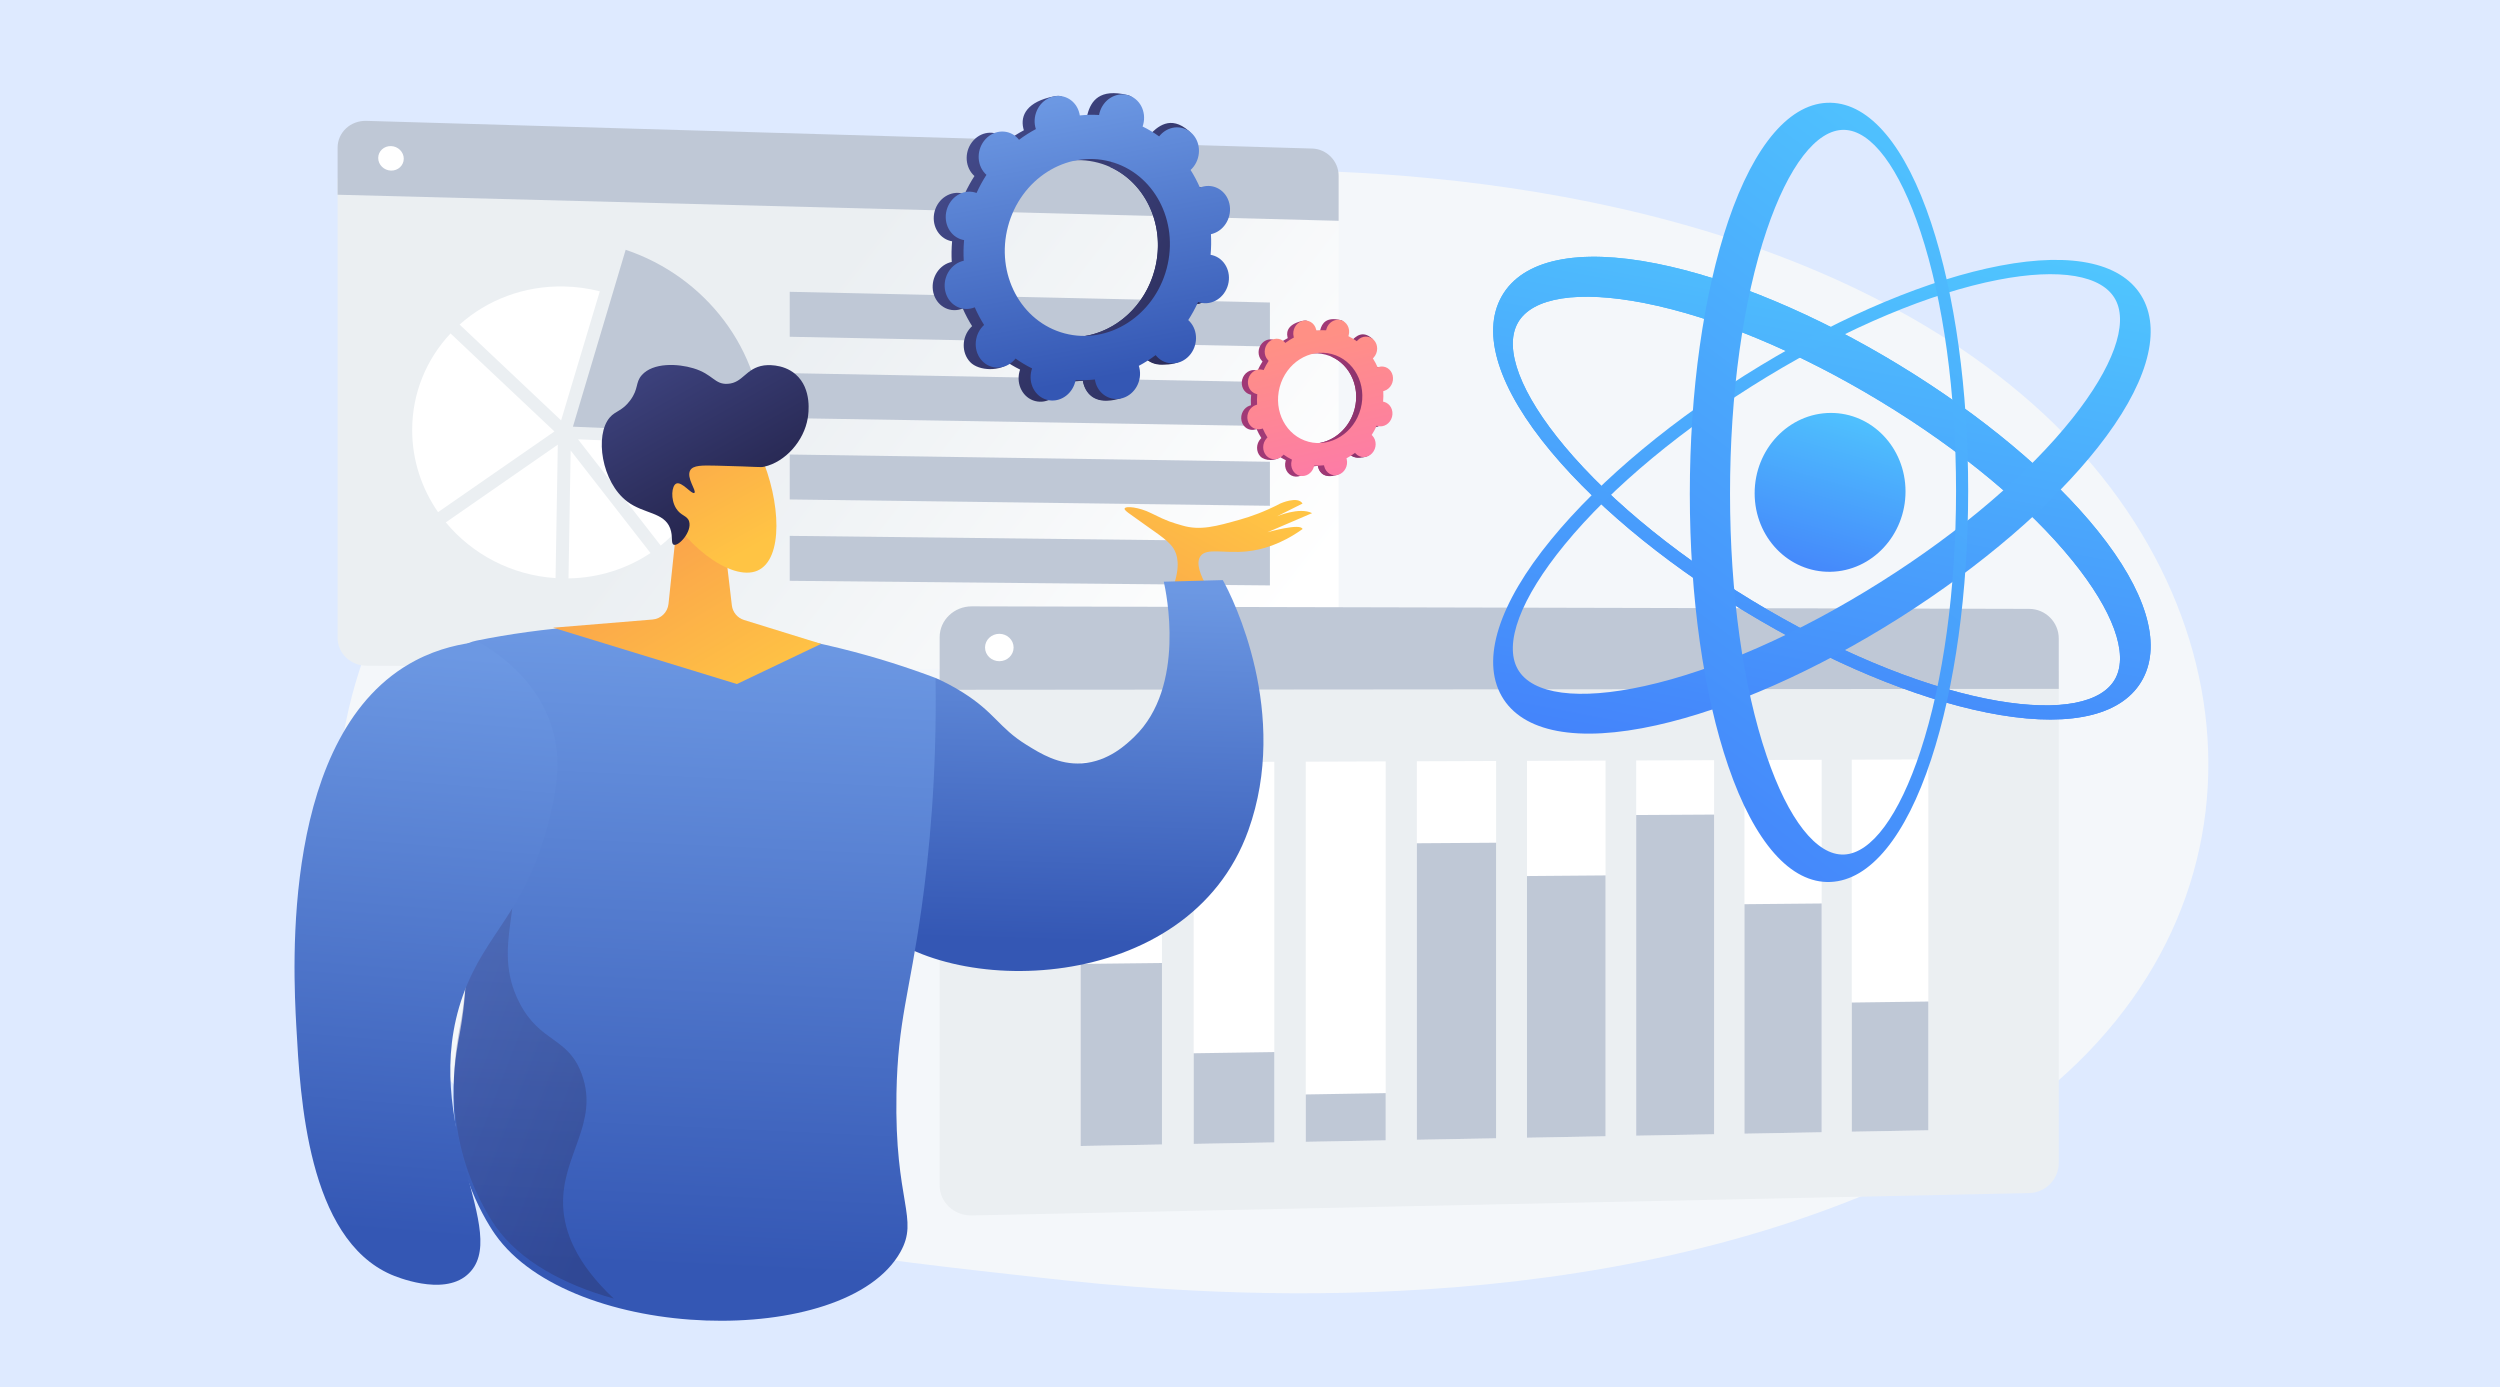<svg width="730" height="405" viewBox="0 0 730 405" fill="none" xmlns="http://www.w3.org/2000/svg">
<rect width="730" height="405" fill="#DEEAFF"/>
<path d="M579.111 331.736C564.891 340.592 552.167 345.798 542.426 349.728C447.419 388.057 338.816 377.01 305.238 373.234C251.065 367.142 205.336 362.844 166.046 341.397C76.767 292.662 81.11 190.998 149.329 128.021C157.418 120.554 225.534 59.548 334.373 50.952C337.035 50.741 339.021 50.622 340.761 50.51C357.598 49.433 461.934 43.749 547.009 86.814C559.187 92.978 578.785 104.098 596.959 121.057C663.411 183.066 663.621 279.104 579.111 331.736Z" fill="#F4F7FA"/>
<path d="M98.581 52.08V186.269C98.581 190.724 102.354 194.357 107.002 194.384L383.152 195.965C387.423 195.989 390.88 192.554 390.88 188.291V59.899L98.581 52.08Z" fill="url(#paint0_linear_949_4330)"/>
<path d="M383.152 43.374L107.002 35.292C102.354 35.156 98.581 38.657 98.581 43.112V56.862L390.88 64.474V51.318C390.88 47.056 387.422 43.499 383.152 43.374Z" fill="#BFC8D6"/>
<path d="M167.294 124.591L182.694 72.939C205.922 80.74 222.659 102.125 222.783 126.958L167.294 124.591Z" fill="#BFC8D6"/>
<path d="M208.485 129.998C207.626 141.815 201.765 152.232 192.926 159.304L168.781 128.276L208.485 129.998Z" fill="white"/>
<path d="M163.845 122.757C154.497 113.956 143.202 103.299 134.208 94.775C142.186 87.631 152.954 83.385 164.768 83.648C168.345 83.728 171.82 84.218 175.143 85.068L163.845 122.757Z" fill="white"/>
<path d="M161.895 125.983L127.912 149.547C123.143 142.663 120.357 134.408 120.357 125.566C120.357 114.662 124.593 104.789 131.558 97.364C134.051 99.725 136.821 102.345 139.856 105.211C149.04 113.884 158.254 122.557 161.895 125.983Z" fill="white"/>
<path d="M162.878 129.836L162.222 168.805C149.308 167.972 137.835 161.791 130.176 152.534L162.878 129.836Z" fill="white"/>
<path d="M166.632 131.543L189.948 161.484C183.149 166.029 174.918 168.743 166.004 168.895L166.632 131.543Z" fill="white"/>
<path d="M370.816 101.182L230.602 98.335V85.207L370.816 88.332V101.182Z" fill="#BFC8D6"/>
<path d="M370.816 124.435L230.602 122.089V108.962L370.816 111.585V124.435Z" fill="#BFC8D6"/>
<path d="M370.816 147.687L230.602 145.844V132.716L370.816 134.837V147.687Z" fill="#BFC8D6"/>
<path d="M370.816 170.94L230.602 169.598V156.471L370.816 158.09V170.94Z" fill="#BFC8D6"/>
<path d="M117.898 46.339C117.898 48.314 116.229 49.87 114.169 49.814C112.108 49.758 110.436 48.109 110.436 46.132C110.436 44.155 112.108 42.599 114.169 42.658C116.229 42.716 117.898 44.364 117.898 46.339Z" fill="white"/>
<path d="M274.379 196.075V346.093C274.379 351.074 278.597 355.022 283.793 354.912L592.518 348.381C597.292 348.28 601.157 344.335 601.157 339.57V196.032L274.379 196.075Z" fill="#EBEFF2"/>
<path d="M592.518 177.79L283.793 177.054C278.596 177.041 274.379 181.069 274.379 186.049V201.421L601.157 201.147V186.44C601.157 181.674 597.292 177.802 592.518 177.79Z" fill="#BFC8D6"/>
<path d="M295.973 189.076C295.973 191.284 294.107 193.074 291.804 193.073C289.5 193.072 287.63 191.28 287.63 189.07C287.63 186.859 289.5 185.07 291.804 185.073C294.107 185.076 295.973 186.868 295.973 189.076Z" fill="white"/>
<path d="M339.296 334.194L315.537 334.635V222.653L339.296 222.566V334.194Z" fill="white"/>
<path d="M339.296 334.194L315.537 334.635V281.469L339.296 281.196V334.194Z" fill="#BFC8D6"/>
<path d="M372.102 333.586L348.551 334.023V222.532L372.102 222.446V333.586Z" fill="white"/>
<path d="M372.102 333.586L348.551 334.023V307.556L372.102 307.203V333.586Z" fill="#BFC8D6"/>
<path d="M404.624 332.983L381.278 333.416V222.412L404.624 222.327V332.983Z" fill="white"/>
<path d="M404.624 332.983L381.278 333.416V319.582L404.624 319.192V332.983Z" fill="#BFC8D6"/>
<path d="M436.865 332.385L413.721 332.814V222.293L436.865 222.208V332.385Z" fill="white"/>
<path d="M436.865 332.385L413.721 332.814V246.234L436.865 246.074V332.385Z" fill="#BFC8D6"/>
<path d="M468.826 331.792L445.882 332.217V222.175L468.826 222.091V331.792Z" fill="white"/>
<path d="M468.826 331.792L445.882 332.217V255.808L468.826 255.62V331.792Z" fill="#BFC8D6"/>
<path d="M500.513 331.204L477.766 331.626V222.058L500.513 221.975V331.204Z" fill="white"/>
<path d="M500.513 331.204L477.766 331.626V237.99L500.513 237.857V331.204Z" fill="#BFC8D6"/>
<path d="M531.927 330.621L509.375 331.04V221.943L531.927 221.86V330.621Z" fill="white"/>
<path d="M531.927 330.621L509.375 331.04V264.028L531.927 263.816V330.621Z" fill="#BFC8D6"/>
<path d="M563.075 330.044L540.715 330.458V221.828L563.075 221.746V330.044Z" fill="white"/>
<path d="M563.075 330.044L540.715 330.458V292.744L563.075 292.445V330.044Z" fill="#BFC8D6"/>
<path d="M400.493 124.575C402.292 125.051 404.168 123.857 404.683 121.908C405.198 119.96 404.157 117.995 402.357 117.519C402.264 117.495 402.171 117.477 402.077 117.461C402.17 116.424 402.187 115.396 402.129 114.383C402.222 114.363 402.315 114.341 402.408 114.312C404.224 113.75 405.328 111.733 404.874 109.808C404.42 107.883 402.58 106.778 400.764 107.341C400.669 107.37 400.578 107.406 400.487 107.443C400.088 106.526 399.622 105.647 399.093 104.813C399.167 104.745 399.241 104.675 399.311 104.599C400.657 103.15 400.693 100.851 399.392 99.465C398.091 98.079 395.946 98.13 394.6 99.58C394.531 99.654 394.468 99.732 394.406 99.811C393.632 99.253 392.808 98.76 391.94 98.334C391.974 98.237 392.006 98.14 392.033 98.039C392.548 96.09 393.302 93.921 391.495 93.474C387.315 92.439 386.031 94.368 385.516 96.317C385.49 96.418 385.47 96.518 385.451 96.619C384.486 96.561 383.526 96.583 382.578 96.685C382.563 96.586 382.546 96.487 382.523 96.388C382.069 94.463 382.418 93.294 380.552 93.656C376.483 94.447 375.493 96.5 375.947 98.425C375.971 98.525 376 98.623 376.031 98.719C375.16 99.183 374.32 99.717 373.52 100.316C373.46 100.239 373.397 100.163 373.329 100.09C372.028 98.704 369.883 98.756 368.537 100.206C367.191 101.655 367.155 103.954 368.456 105.34C368.523 105.411 368.593 105.476 368.664 105.539C368.113 106.391 367.619 107.294 367.188 108.241C367.099 108.209 367.009 108.178 366.916 108.153C365.116 107.678 363.24 108.872 362.725 110.82C362.21 112.769 363.251 114.734 365.051 115.209C365.144 115.234 365.238 115.251 365.331 115.267C365.238 116.304 365.221 117.333 365.279 118.346C365.186 118.366 365.093 118.387 365 118.416C363.184 118.979 362.08 120.995 362.534 122.92C362.988 124.846 364.828 125.95 366.644 125.388C366.739 125.359 366.83 125.323 366.921 125.286C367.32 126.203 367.786 127.082 368.315 127.916C368.241 127.984 368.167 128.054 368.097 128.129C366.751 129.579 366.715 131.878 368.016 133.264C369.317 134.65 372.651 134.708 373.997 133.258C374.066 133.184 372.94 132.997 373.002 132.918C373.776 133.475 374.6 133.969 375.468 134.395C375.434 134.491 375.401 134.589 375.375 134.69C374.86 136.638 375.901 138.603 377.701 139.079C379.5 139.555 381.377 138.361 381.892 136.412C381.918 136.311 381.938 136.21 381.957 136.109C382.922 136.168 383.882 136.146 384.83 136.044C384.845 136.143 384.862 136.242 384.885 136.34C385.339 138.266 387.179 139.37 388.995 138.808C390.811 138.246 391.915 136.229 391.461 134.304C391.437 134.203 391.408 134.106 391.376 134.01C392.248 133.546 393.088 133.012 393.888 132.412C393.948 132.489 394.011 132.566 394.079 132.638C395.38 134.024 397.525 133.973 398.871 132.523C400.217 131.073 400.253 128.775 398.952 127.388C398.885 127.317 398.815 127.253 398.744 127.189C399.295 126.337 399.789 125.434 400.22 124.487C400.309 124.52 400.399 124.551 400.493 124.575ZM380.319 129.174C373.785 127.447 370.004 120.312 371.874 113.238C373.743 106.163 380.556 101.828 387.089 103.555C393.623 105.282 397.404 112.416 395.535 119.491C393.665 126.565 386.853 130.9 380.319 129.174Z" fill="url(#paint1_linear_949_4330)"/>
<path d="M402.409 114.312C404.224 113.75 405.329 111.733 404.875 109.808C404.421 107.883 402.581 106.778 400.765 107.34C400.67 107.37 400.578 107.405 400.487 107.443C400.088 106.526 399.622 105.647 399.094 104.812C399.168 104.744 399.242 104.675 399.312 104.599C400.658 103.149 402.042 100.048 400.605 98.802C397.879 96.439 395.946 98.13 394.601 99.58C394.532 99.654 394.469 99.732 394.407 99.81C393.632 99.253 392.809 98.759 391.941 98.334C391.975 98.237 392.007 98.139 392.034 98.038C392.314 96.978 392.131 95.914 391.618 95.087C390.666 98.108 389.737 101.136 388.838 104.173C394.278 106.608 397.231 113.074 395.535 119.491C394.098 124.928 389.741 128.744 384.834 129.436C384.739 130.041 384.648 130.649 384.536 131.252C384.232 132.889 383.836 134.513 383.439 136.135C383.905 136.123 384.369 136.093 384.831 136.044C384.846 136.143 384.863 136.242 384.886 136.34C385.34 138.265 386.866 139.656 390.183 138.758C392.018 138.261 391.916 136.229 391.462 134.304C391.438 134.203 391.408 134.106 391.377 134.01C392.249 133.546 393.089 133.012 393.888 132.412C393.949 132.489 394.011 132.565 394.079 132.638C395.38 134.024 398.853 133.986 400.199 132.537C401.545 131.087 400.254 128.775 398.953 127.388C398.886 127.317 398.816 127.253 398.745 127.189C399.296 126.337 399.789 125.434 400.221 124.487C400.31 124.52 400.4 124.551 400.493 124.575C402.293 125.051 404.169 123.857 404.684 121.908C405.199 119.96 404.157 117.995 402.358 117.519C402.264 117.495 402.171 117.477 402.077 117.461C402.17 116.424 402.187 115.396 402.129 114.383C402.222 114.363 402.315 114.341 402.409 114.312Z" fill="url(#paint2_linear_949_4330)"/>
<path d="M402.28 124.399C404.079 124.875 405.956 123.681 406.471 121.732C406.986 119.784 405.944 117.819 404.145 117.343C404.051 117.318 403.958 117.301 403.864 117.285C403.957 116.248 403.974 115.22 403.916 114.207C404.009 114.187 404.102 114.165 404.195 114.136C406.011 113.574 407.115 111.557 406.661 109.632C406.207 107.707 404.367 106.602 402.551 107.164C402.457 107.194 402.365 107.229 402.274 107.267C401.875 106.35 401.409 105.471 400.88 104.637C400.955 104.569 401.028 104.499 401.099 104.423C402.444 102.974 402.481 100.675 401.18 99.289C399.879 97.903 397.733 97.954 396.387 99.404C396.318 99.478 396.255 99.556 396.193 99.634C395.419 99.077 394.595 98.583 393.727 98.158C393.761 98.061 393.794 97.963 393.82 97.862C394.335 95.914 393.294 93.949 391.494 93.473C389.695 92.998 387.818 94.192 387.303 96.14C387.277 96.241 387.257 96.342 387.238 96.443C386.274 96.384 385.314 96.406 384.365 96.508C384.35 96.41 384.333 96.311 384.31 96.212C383.856 94.287 382.016 93.182 380.2 93.745C378.385 94.307 377.28 96.323 377.734 98.249C377.758 98.349 377.788 98.446 377.819 98.542C376.947 99.006 376.107 99.54 375.308 100.14C375.247 100.063 375.185 99.987 375.117 99.914C373.816 98.528 371.67 98.58 370.324 100.029C368.979 101.479 368.943 103.778 370.244 105.164C370.31 105.235 370.38 105.3 370.451 105.363C369.9 106.215 369.407 107.118 368.975 108.065C368.886 108.033 368.796 108.002 368.703 107.977C366.903 107.501 365.027 108.695 364.512 110.644C363.997 112.592 365.039 114.557 366.838 115.033C366.931 115.058 367.025 115.075 367.118 115.091C367.026 116.128 367.009 117.156 367.067 118.169C366.974 118.19 366.881 118.211 366.788 118.24C364.972 118.802 363.868 120.819 364.321 122.744C364.775 124.669 366.615 125.774 368.431 125.211C368.526 125.182 368.618 125.146 368.709 125.109C369.108 126.026 369.574 126.905 370.102 127.739C370.028 127.807 369.954 127.877 369.884 127.953C368.538 129.402 368.502 131.701 369.803 133.087C371.104 134.473 373.25 134.422 374.595 132.972C374.664 132.898 374.727 132.82 374.79 132.742C375.564 133.299 376.387 133.793 377.255 134.218C377.222 134.315 377.189 134.412 377.162 134.513C376.647 136.462 377.689 138.427 379.488 138.902C381.288 139.378 383.164 138.184 383.679 136.235C383.706 136.135 383.726 136.034 383.744 135.933C384.709 135.992 385.669 135.969 386.617 135.867C386.633 135.966 386.649 136.065 386.672 136.164C387.126 138.089 388.966 139.194 390.782 138.631C392.598 138.069 393.702 136.052 393.248 134.127C393.225 134.027 393.195 133.93 393.164 133.834C394.036 133.37 394.875 132.835 395.675 132.236C395.736 132.313 395.798 132.389 395.866 132.462C397.167 133.848 399.313 133.796 400.658 132.347C402.004 130.897 402.04 128.598 400.739 127.212C400.673 127.141 400.603 127.076 400.532 127.013C401.083 126.161 401.576 125.258 402.008 124.311C402.097 124.343 402.187 124.374 402.28 124.399ZM382.107 128.997C375.573 127.271 371.792 120.136 373.661 113.062C375.531 105.987 382.343 101.652 388.877 103.379C395.411 105.105 399.192 112.24 397.322 119.315C395.453 126.389 388.64 130.724 382.107 128.997Z" fill="url(#paint3_linear_949_4330)"/>
<path d="M346.889 88.688C350.414 89.62 354.089 87.281 355.098 83.464C356.107 79.647 354.067 75.798 350.542 74.867C350.359 74.818 350.176 74.784 349.993 74.753C350.174 72.722 350.208 70.707 350.094 68.723C350.276 68.683 350.458 68.641 350.641 68.584C354.198 67.483 356.361 63.532 355.472 59.761C354.583 55.99 350.978 53.825 347.421 54.927C347.235 54.985 347.055 55.055 346.877 55.127C346.096 53.332 345.183 51.609 344.147 49.975C344.293 49.842 344.437 49.706 344.575 49.557C347.211 46.718 347.282 42.215 344.734 39.499C342.185 36.784 337.982 36.885 335.346 39.725C335.211 39.87 335.087 40.023 334.966 40.176C333.449 39.085 331.836 38.118 330.136 37.284C330.202 37.095 330.265 36.903 330.318 36.706C331.326 32.889 332.803 28.639 329.264 27.763C321.076 25.736 318.561 29.515 317.552 33.332C317.5 33.53 317.461 33.728 317.425 33.925C315.535 33.81 313.654 33.854 311.796 34.053C311.767 33.86 311.734 33.666 311.689 33.473C310.799 29.702 311.484 27.411 307.828 28.121C299.857 29.671 297.918 33.691 298.807 37.462C298.853 37.659 298.911 37.849 298.972 38.037C297.264 38.946 295.62 39.993 294.053 41.168C293.934 41.017 293.812 40.867 293.679 40.725C291.131 38.01 286.928 38.111 284.292 40.95C281.655 43.79 281.585 48.293 284.133 51.008C284.264 51.148 284.401 51.274 284.54 51.398C283.461 53.068 282.494 54.836 281.649 56.691C281.474 56.628 281.298 56.567 281.116 56.519C277.59 55.587 273.915 57.926 272.906 61.743C271.898 65.56 273.938 69.409 277.463 70.341C277.646 70.389 277.829 70.423 278.012 70.454C277.83 72.485 277.797 74.501 277.91 76.484C277.728 76.524 277.546 76.566 277.364 76.623C273.807 77.725 271.644 81.675 272.533 85.446C273.422 89.217 277.026 91.381 280.583 90.28C280.769 90.222 280.949 90.152 281.127 90.08C281.909 91.875 282.821 93.598 283.857 95.231C283.711 95.365 283.567 95.501 283.429 95.65C280.793 98.489 280.722 102.992 283.271 105.708C285.819 108.423 292.351 108.536 294.987 105.697C295.122 105.551 292.917 105.185 293.039 105.031C294.555 106.122 296.169 107.089 297.869 107.923C297.802 108.112 297.739 108.304 297.686 108.502C296.678 112.318 298.718 116.168 302.243 117.099C305.768 118.031 309.443 115.692 310.452 111.875C310.504 111.677 310.544 111.48 310.58 111.282C312.47 111.397 314.35 111.354 316.208 111.154C316.238 111.347 316.27 111.541 316.315 111.734C317.204 115.506 320.809 117.67 324.366 116.568C327.923 115.466 330.086 111.516 329.197 107.745C329.151 107.548 329.093 107.358 329.032 107.17C330.74 106.261 332.384 105.215 333.951 104.039C334.07 104.191 334.192 104.34 334.325 104.482C336.873 107.197 341.076 107.096 343.712 104.257C346.348 101.417 346.419 96.914 343.871 94.198C343.74 94.06 343.603 93.933 343.464 93.808C344.543 92.139 345.51 90.371 346.355 88.515C346.53 88.579 346.706 88.64 346.889 88.688ZM307.371 97.696C294.572 94.313 287.166 80.337 290.828 66.479C294.49 52.621 307.835 44.129 320.634 47.512C333.433 50.894 340.839 64.87 337.177 78.728C333.515 92.586 320.17 101.078 307.371 97.696Z" fill="url(#paint4_linear_949_4330)"/>
<path d="M350.64 68.584C354.197 67.483 356.36 63.532 355.471 59.761C354.582 55.99 350.978 53.825 347.421 54.927C347.235 54.985 347.055 55.055 346.877 55.127C346.095 53.331 345.183 51.61 344.147 49.975C344.293 49.842 344.437 49.706 344.575 49.557C347.211 46.718 349.922 40.641 347.108 38.202C341.768 33.572 337.982 36.885 335.346 39.725C335.211 39.87 335.087 40.022 334.966 40.176C333.449 39.084 331.836 38.118 330.135 37.284C330.201 37.094 330.265 36.903 330.317 36.706C330.866 34.628 330.507 32.545 329.502 30.924C327.637 36.842 325.818 42.773 324.058 48.721C334.713 53.492 340.498 66.158 337.177 78.728C334.362 89.38 325.825 96.854 316.214 98.209C316.027 99.395 315.849 100.585 315.629 101.766C315.034 104.973 314.259 108.154 313.481 111.332C314.394 111.31 315.304 111.251 316.208 111.153C316.238 111.347 316.27 111.541 316.316 111.734C317.205 115.505 320.195 118.23 326.693 116.471C330.287 115.497 330.086 111.516 329.197 107.745C329.151 107.548 329.093 107.358 329.032 107.17C330.74 106.261 332.384 105.214 333.951 104.039C334.07 104.191 334.192 104.34 334.325 104.482C336.873 107.197 343.676 107.123 346.312 104.283C348.948 101.444 346.419 96.914 343.871 94.199C343.74 94.06 343.603 93.933 343.464 93.808C344.543 92.14 345.51 90.371 346.355 88.516C346.53 88.579 346.706 88.64 346.888 88.688C350.413 89.62 354.089 87.281 355.097 83.464C356.106 79.647 354.066 75.798 350.541 74.866C350.358 74.818 350.175 74.784 349.992 74.753C350.174 72.722 350.207 70.707 350.094 68.723C350.276 68.683 350.458 68.641 350.64 68.584Z" fill="url(#paint5_linear_949_4330)"/>
<path d="M350.39 88.343C353.915 89.275 357.59 86.936 358.599 83.119C359.608 79.302 357.568 75.453 354.042 74.521C353.86 74.473 353.677 74.439 353.494 74.408C353.675 72.377 353.709 70.362 353.595 68.378C353.777 68.338 353.959 68.296 354.141 68.239C357.699 67.138 359.862 63.187 358.973 59.416C358.084 55.645 354.479 53.48 350.922 54.582C350.736 54.64 350.556 54.71 350.378 54.782C349.597 52.987 348.684 51.264 347.648 49.63C347.794 49.497 347.938 49.36 348.076 49.212C350.712 46.373 350.783 41.869 348.235 39.154C345.686 36.439 341.483 36.54 338.847 39.38C338.712 39.525 338.588 39.678 338.467 39.831C336.95 38.74 335.337 37.773 333.637 36.939C333.703 36.75 333.766 36.558 333.819 36.361C334.827 32.544 332.787 28.695 329.262 27.763C325.737 26.831 322.062 29.17 321.053 32.987C321.001 33.185 320.962 33.383 320.926 33.58C319.036 33.465 317.155 33.509 315.297 33.709C315.267 33.515 315.235 33.321 315.19 33.128C314.301 29.357 310.696 27.193 307.139 28.294C303.582 29.396 301.419 33.346 302.308 37.117C302.354 37.314 302.412 37.504 302.473 37.692C300.766 38.601 299.121 39.648 297.555 40.823C297.436 40.671 297.314 40.522 297.181 40.38C294.632 37.665 290.429 37.766 287.793 40.605C285.157 43.445 285.086 47.948 287.635 50.663C287.765 50.802 287.903 50.929 288.041 51.053C286.962 52.722 285.996 54.491 285.15 56.346C284.976 56.283 284.8 56.222 284.617 56.174C281.092 55.242 277.417 57.581 276.408 61.398C275.399 65.215 277.439 69.064 280.964 69.996C281.147 70.044 281.33 70.078 281.513 70.109C281.331 72.141 281.298 74.156 281.412 76.14C281.23 76.179 281.047 76.222 280.865 76.278C277.308 77.38 275.145 81.33 276.034 85.101C276.923 88.872 280.527 91.036 284.085 89.935C284.27 89.877 284.45 89.807 284.628 89.735C285.41 91.531 286.323 93.253 287.358 94.887C287.212 95.02 287.068 95.156 286.93 95.305C284.294 98.144 284.223 102.648 286.772 105.363C289.32 108.078 293.523 107.977 296.159 105.137C296.294 104.992 296.418 104.84 296.54 104.686C298.056 105.777 299.67 106.744 301.37 107.578C301.304 107.767 301.24 107.959 301.188 108.156C300.179 111.973 302.219 115.823 305.744 116.754C309.269 117.686 312.945 115.347 313.953 111.53C314.006 111.332 314.045 111.135 314.081 110.937C315.971 111.052 317.851 111.009 319.709 110.809C319.739 111.002 319.771 111.196 319.817 111.389C320.706 115.16 324.31 117.325 327.867 116.223C331.424 115.121 333.587 111.171 332.698 107.4C332.652 107.203 332.594 107.013 332.533 106.825C334.241 105.916 335.885 104.869 337.452 103.695C337.571 103.846 337.693 103.995 337.826 104.137C340.374 106.852 344.577 106.751 347.214 103.912C349.85 101.072 349.921 96.569 347.372 93.854C347.242 93.715 347.104 93.588 346.965 93.463C348.044 91.794 349.011 90.026 349.856 88.17C350.031 88.234 350.207 88.295 350.39 88.343ZM310.872 97.351C298.073 93.968 290.667 79.992 294.329 66.134C297.991 52.276 311.335 43.784 324.135 47.167C336.934 50.549 344.34 64.525 340.678 78.383C337.016 92.241 323.671 100.733 310.872 97.351Z" fill="url(#paint6_linear_949_4330)"/>
<path d="M342.621 171.252C344.698 165.266 343.865 161.986 342.621 160.077C340.887 157.415 336.914 155.207 329.583 149.833C329.103 149.482 328.274 148.854 328.379 148.509C328.638 147.656 332.629 148.097 336.102 149.833C341.135 152.35 342.184 152.544 345.176 153.435C350.463 155.009 355.113 153.694 362.179 151.696C365.093 150.871 369.177 149.476 373.82 147.039C373.82 147.039 378.942 144.711 380.339 147.039L372.889 150.764C372.889 150.764 379.408 147.971 383.133 149.833L370.095 155.421C370.095 155.421 379.874 152.627 380.339 154.489C373.984 159.023 368.378 160.57 364.041 161.008C357.367 161.682 352.343 159.866 350.537 162.405C349.079 164.455 350.593 168.113 352.4 171.252H342.621V171.252Z" fill="url(#paint7_linear_949_4330)"/>
<path d="M255.078 215.021C260.887 206.32 268.021 201.106 273.186 197.962C275.051 198.784 277.916 200.158 281.186 202.225C290.621 208.187 291.658 212.48 299.665 217.452C303.912 220.088 309.171 223.354 315.923 222.909C323.695 222.396 329.022 217.258 331.236 215.123C346.423 200.476 340.482 172.727 339.828 169.855C345.571 169.7 351.314 169.545 357.057 169.39C360.078 174.687 376.726 208.465 364.508 242.493C347.009 291.229 275.824 291.649 254.302 269.213C241.486 255.852 241.561 235.269 255.078 215.021Z" fill="url(#paint8_linear_949_4330)"/>
<path d="M144.608 360.474C142.667 357.718 139.245 352.012 136.615 344.585C129.501 324.498 133.365 306.474 134.324 301.367C137.339 285.301 137.962 256.568 129.254 201.276C128.208 194.634 132.601 188.37 139.195 187.048C157.482 183.38 181.614 180.705 209.6 183.291C235.772 185.71 257.373 191.996 273.186 197.962C273.6 226.898 271.255 249.849 269.071 265.333C265.571 290.147 262.164 298.068 261.765 319.285C261.165 351.215 268.46 355.714 262.899 365.617C246.918 394.079 166.894 392.12 144.608 360.474Z" fill="url(#paint9_linear_949_4330)"/>
<path d="M198.045 149.342C197.097 158.344 196.149 167.345 195.201 176.347C194.944 178.786 192.989 180.697 190.544 180.899C180.869 181.696 171.193 182.494 161.518 183.291L215.176 199.741L239.773 188.012C232.268 185.686 224.763 183.361 217.258 181.035C215.33 180.438 213.935 178.76 213.7 176.756C213.047 171.197 212.394 165.638 211.74 160.08L198.045 149.342Z" fill="url(#paint10_linear_949_4330)"/>
<path d="M192.807 145.153C198.722 158.726 213.524 169.959 221.172 166.627C228.82 163.294 228.006 146.41 222.091 132.837C216.177 119.265 204.849 114.089 197.2 117.422C189.552 120.754 186.893 131.581 192.807 145.153Z" fill="url(#paint11_linear_949_4330)"/>
<path d="M202.755 143.923C202.009 144.482 199.096 140.488 197.481 141.201C196.119 141.803 195.75 145.723 197.402 148.412C198.807 150.701 200.678 150.473 201.224 152.258C202.12 155.194 198.21 159.578 196.748 159.062C195.809 158.731 196.588 156.634 195.676 154.24C193.883 149.533 187.997 150.075 183.192 146.475C175.635 140.813 173.576 127.026 178.082 121.865C179.795 119.903 181.715 120.036 184.042 116.877C186.562 113.457 185.462 111.74 187.4 109.542C190.69 105.811 197.91 106.158 202.474 107.537C208.215 109.272 208.631 112.301 212.473 112.078C217.024 111.813 217.68 107.493 223.106 106.699C223.419 106.653 228.484 105.99 232.299 109.284C237.252 113.563 236.039 121.01 235.868 122.065C234.769 128.814 229.261 134.899 223.168 136.268C221.886 136.557 222.145 136.284 209.241 135.972C204.978 135.869 202.401 135.838 201.543 137.338C200.305 139.503 203.505 143.36 202.755 143.923Z" fill="url(#paint12_linear_949_4330)"/>
<path opacity="0.31" d="M134.447 237.395C141.295 240.502 144.987 244.438 147.1 248.068C155.157 261.906 142.763 275.472 151.662 292.774C157.786 304.681 165.903 302.626 169.91 313.758C175.051 328.039 163.864 337.455 164.436 352.078C164.724 359.451 168.025 368.661 179.216 379.185C164.527 375.132 151.758 368.109 144.731 358.131C142.79 355.375 139.368 349.669 136.738 342.242C129.624 322.156 133.489 304.131 134.447 299.024C136.667 287.195 137.589 268.499 134.447 237.395Z" fill="url(#paint13_linear_949_4330)"/>
<path d="M114.193 372.172C89.868 361.556 87.668 320.701 86.522 299.653C85.622 283.105 81.84 213.599 121.297 192.872C128.184 189.254 134.821 187.946 139.691 187.439C144.428 190.095 156.31 197.628 160.983 211.838C163.629 219.886 163.223 227.822 160.544 238.637C153.614 266.623 141.849 271.989 135.216 290.553C121.722 328.319 150.275 360.453 136.332 372.341C129.116 378.494 115.442 372.717 114.193 372.172Z" fill="url(#paint14_linear_949_4330)"/>
<path d="M556.412 143.508C556.412 156.241 546.641 166.74 534.516 166.961C522.311 167.182 512.356 156.917 512.356 144.03C512.356 131.144 522.311 120.642 534.516 120.575C546.641 120.508 556.412 130.776 556.412 143.508Z" fill="url(#paint15_linear_949_4330)"/>
<path d="M625.758 198.152C620.255 208.595 605.488 212.388 583.992 208.774C563.484 205.326 538.683 195.599 514.086 181.27C489.155 166.746 467.391 149.22 452.977 131.969C437.571 113.531 432.398 97.343 438.494 86.533C444.57 75.758 460.685 72.383 483.667 76.957C505.083 81.221 530.34 91.818 554.722 106.679C578.781 121.344 599.27 138.509 612.582 155.064C626.59 172.485 631.244 187.742 625.758 198.152ZM443.205 94.266C438.991 101.758 443.994 114.94 456.87 130.338C470.71 146.891 491.738 163.805 515.912 177.917C539.773 191.846 563.726 201.306 583.43 204.664C601.441 207.733 613.891 205.313 617.723 198.059C621.545 190.821 617.004 178.358 605.209 163.781C592.351 147.888 572.451 131.347 549.016 117.152C525.277 102.772 500.813 92.556 480.195 88.496C460.946 84.705 447.409 86.792 443.205 94.266Z" fill="url(#paint16_linear_949_4330)"/>
<path d="M625.758 198.152C620.255 208.595 605.488 212.388 583.992 208.774C563.484 205.326 538.683 195.599 514.086 181.27C489.155 166.746 467.391 149.22 452.977 131.969C437.571 113.531 432.398 97.343 438.494 86.533C444.57 75.758 460.685 72.383 483.667 76.957C505.083 81.221 530.34 91.818 554.722 106.679C578.781 121.344 599.27 138.509 612.582 155.064C626.59 172.485 631.244 187.742 625.758 198.152ZM443.205 94.266C438.991 101.758 443.994 114.94 456.87 130.338C470.71 146.891 491.738 163.805 515.912 177.917C539.773 191.846 563.726 201.306 583.43 204.664C601.441 207.733 613.891 205.313 617.723 198.059C621.545 190.821 617.004 178.358 605.209 163.781C592.351 147.888 572.451 131.347 549.016 117.152C525.277 102.772 500.813 92.556 480.195 88.496C460.946 84.705 447.409 86.792 443.205 94.266Z" fill="url(#paint17_linear_949_4330)"/>
<path d="M438.494 203.279C432.398 192.614 437.571 176.303 452.977 157.5C467.391 139.907 489.156 121.865 514.086 106.75C538.684 91.837 563.485 81.523 583.993 77.589C605.488 73.465 620.255 76.908 625.758 87.221C631.244 97.501 626.59 112.868 612.582 130.621C599.27 147.492 578.782 165.142 554.722 180.378C530.341 195.817 505.084 207.013 483.668 211.784C460.686 216.904 444.569 213.911 438.494 203.279ZM617.722 87.504C613.891 80.341 601.442 78.215 583.43 81.712C563.726 85.537 539.773 95.564 515.912 110.059C491.738 124.744 470.71 142.158 456.869 159.038C443.995 174.741 438.991 188.043 443.205 195.434C447.409 202.809 460.946 204.575 480.194 200.328C500.813 195.779 525.277 184.982 549.017 170.04C572.452 155.289 592.351 138.277 605.209 122.079C617.004 107.221 621.545 94.651 617.722 87.504Z" fill="url(#paint18_linear_949_4330)"/>
<path d="M504.664 223.743C497.425 202.615 493.426 174.363 493.426 144.255C493.426 114.147 497.425 85.8 504.664 64.5C512.309 42.006 522.922 29.78 534.516 30.003C546.038 30.224 556.458 42.704 563.891 65.075C570.872 86.088 574.706 113.844 574.706 143.291C574.706 172.739 570.872 200.585 563.891 221.764C556.458 244.311 546.038 257.039 534.516 257.533C522.922 258.03 512.309 246.056 504.664 223.743ZM515.868 67.24C508.975 87.656 505.168 114.979 505.168 144.115C505.168 173.252 508.975 200.485 515.868 220.738C522.211 239.376 530.451 249.85 538.465 249.523C546.444 249.198 554.576 238.152 560.787 219.269C567.488 198.896 571.167 171.949 571.167 143.333C571.167 114.717 567.488 87.857 560.787 67.644C554.576 48.907 546.444 38.055 538.465 37.919C530.451 37.783 522.21 48.451 515.868 67.24Z" fill="url(#paint19_linear_949_4330)"/>
<defs>
<linearGradient id="paint0_linear_949_4330" x1="352.135" y1="208.682" x2="221.539" y2="106.932" gradientUnits="userSpaceOnUse">
<stop stop-color="white"/>
<stop offset="0.996" stop-color="#EBEFF2"/>
</linearGradient>
<linearGradient id="paint1_linear_949_4330" x1="440.441" y1="119.82" x2="386.694" y2="116.359" gradientUnits="userSpaceOnUse">
<stop stop-color="#311944"/>
<stop offset="1" stop-color="#A03976"/>
</linearGradient>
<linearGradient id="paint2_linear_949_4330" x1="440.41" y1="120.318" x2="386.662" y2="116.856" gradientUnits="userSpaceOnUse">
<stop stop-color="#311944"/>
<stop offset="1" stop-color="#A03976"/>
</linearGradient>
<linearGradient id="paint3_linear_949_4330" x1="381.57" y1="98.961" x2="396.094" y2="162.774" gradientUnits="userSpaceOnUse">
<stop stop-color="#FF9085"/>
<stop offset="1" stop-color="#FB6FBB"/>
</linearGradient>
<linearGradient id="paint4_linear_949_4330" x1="287.076" y1="28.469" x2="364.617" y2="85.644" gradientUnits="userSpaceOnUse">
<stop stop-color="#444B8C"/>
<stop offset="0.996" stop-color="#26264F"/>
</linearGradient>
<linearGradient id="paint5_linear_949_4330" x1="312.263" y1="30.837" x2="376.396" y2="59.652" gradientUnits="userSpaceOnUse">
<stop stop-color="#444B8C"/>
<stop offset="0.996" stop-color="#26264F"/>
</linearGradient>
<linearGradient id="paint6_linear_949_4330" x1="314.048" y1="28.522" x2="328.452" y2="109.214" gradientUnits="userSpaceOnUse">
<stop stop-color="#6C98E3"/>
<stop offset="1" stop-color="#3457B4"/>
</linearGradient>
<linearGradient id="paint7_linear_949_4330" x1="359.302" y1="142.739" x2="292.253" y2="264.271" gradientUnits="userSpaceOnUse">
<stop stop-color="#FFC444"/>
<stop offset="0.996" stop-color="#F36F56"/>
</linearGradient>
<linearGradient id="paint8_linear_949_4330" x1="315.198" y1="171.535" x2="312.029" y2="275.031" gradientUnits="userSpaceOnUse">
<stop stop-color="#6C98E3"/>
<stop offset="1" stop-color="#3457B4"/>
</linearGradient>
<linearGradient id="paint9_linear_949_4330" x1="210.836" y1="186.085" x2="202.181" y2="370.275" gradientUnits="userSpaceOnUse">
<stop stop-color="#6C98E3"/>
<stop offset="1" stop-color="#3457B4"/>
</linearGradient>
<linearGradient id="paint10_linear_949_4330" x1="214.181" y1="208.274" x2="140.138" y2="84.504" gradientUnits="userSpaceOnUse">
<stop stop-color="#FFC444"/>
<stop offset="0.996" stop-color="#F36F56"/>
</linearGradient>
<linearGradient id="paint11_linear_949_4330" x1="219.232" y1="160.334" x2="162.358" y2="57.311" gradientUnits="userSpaceOnUse">
<stop stop-color="#FFC444"/>
<stop offset="0.996" stop-color="#F36F56"/>
</linearGradient>
<linearGradient id="paint12_linear_949_4330" x1="186.281" y1="90.701" x2="218.474" y2="147.579" gradientUnits="userSpaceOnUse">
<stop stop-color="#444B8C"/>
<stop offset="0.996" stop-color="#26264F"/>
</linearGradient>
<linearGradient id="paint13_linear_949_4330" x1="146.668" y1="231.077" x2="214.924" y2="257.518" gradientUnits="userSpaceOnUse">
<stop stop-color="#444B8C"/>
<stop offset="0.996" stop-color="#26264F"/>
</linearGradient>
<linearGradient id="paint14_linear_949_4330" x1="129.537" y1="190.966" x2="115.759" y2="360.206" gradientUnits="userSpaceOnUse">
<stop stop-color="#6C98E3"/>
<stop offset="1" stop-color="#3457B4"/>
</linearGradient>
<linearGradient id="paint15_linear_949_4330" x1="554.409" y1="105.589" x2="520.618" y2="225.804" gradientUnits="userSpaceOnUse">
<stop stop-color="#53D8FF"/>
<stop offset="1" stop-color="#3840F7"/>
</linearGradient>
<linearGradient id="paint16_linear_949_4330" x1="619.273" y1="31.314" x2="550.695" y2="396.301" gradientUnits="userSpaceOnUse">
<stop stop-color="#53D8FF"/>
<stop offset="1" stop-color="#3840F7"/>
</linearGradient>
<linearGradient id="paint17_linear_949_4330" x1="619.273" y1="31.314" x2="550.695" y2="396.301" gradientUnits="userSpaceOnUse">
<stop stop-color="#53D8FF"/>
<stop offset="1" stop-color="#3840F7"/>
</linearGradient>
<linearGradient id="paint18_linear_949_4330" x1="619.273" y1="31.201" x2="547.531" y2="404.21" gradientUnits="userSpaceOnUse">
<stop stop-color="#53D8FF"/>
<stop offset="1" stop-color="#3840F7"/>
</linearGradient>
<linearGradient id="paint19_linear_949_4330" x1="571.011" y1="-43.508" x2="265.908" y2="364.743" gradientUnits="userSpaceOnUse">
<stop stop-color="#53D8FF"/>
<stop offset="1" stop-color="#3840F7"/>
</linearGradient>
</defs>
</svg>
